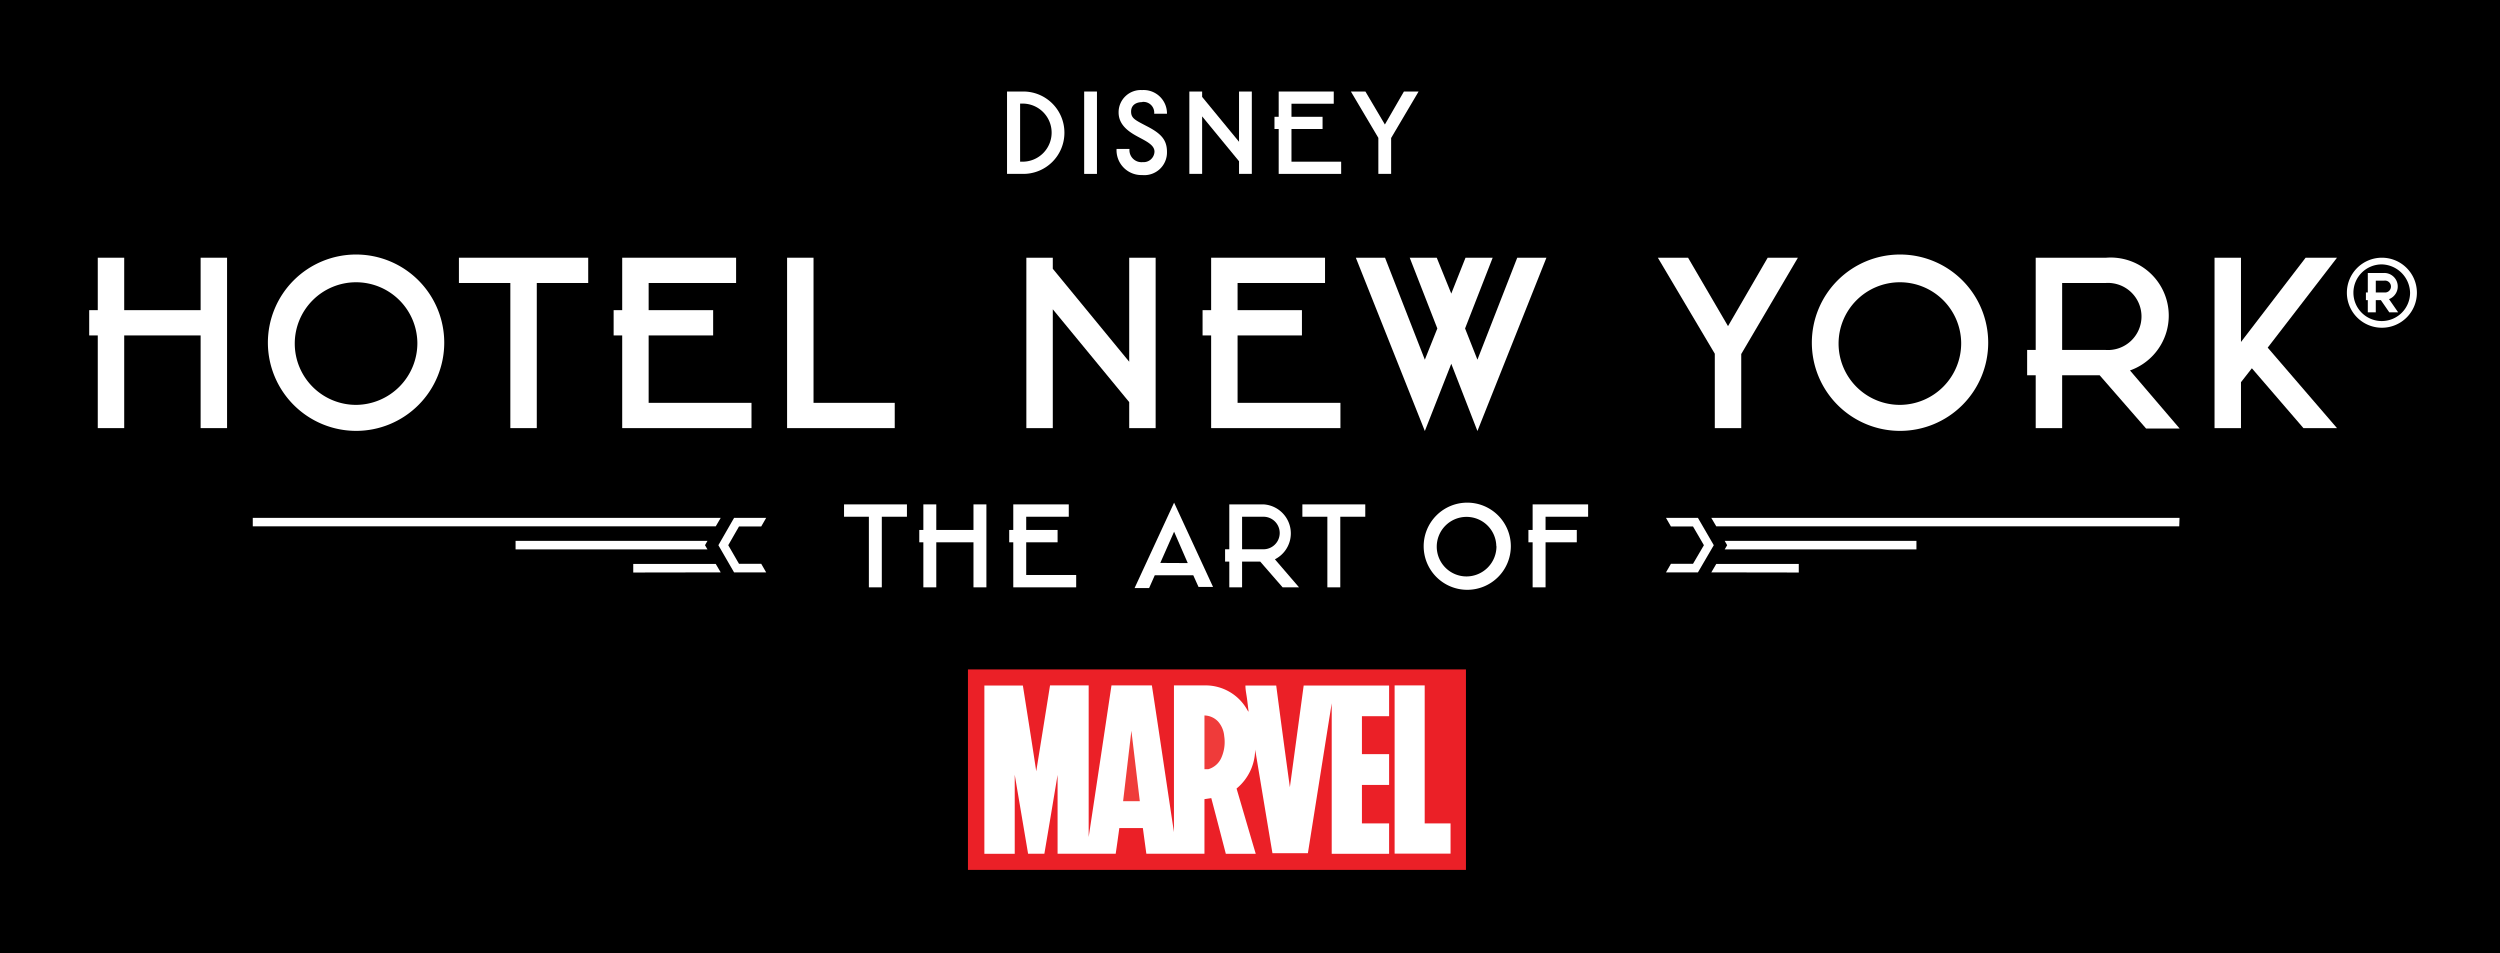 <svg id="Calque_1" data-name="Calque 1" xmlns="http://www.w3.org/2000/svg" viewBox="0 0 172.09 65.62"><defs><style>.cls-1{fill:#fff;}.cls-2{fill:#eb2027;}.cls-3{fill:#ef3b3a;}.cls-4{fill:#ef3d3a;}</style></defs><rect width="172.09" height="65.62"/><path class="cls-1" d="M377.75,50.55a2.41,2.41,0,1,1-2.4-2.41,2.41,2.41,0,0,1,2.4,2.41m-.47,0a2,2,0,0,0-1.93-1.95,1.95,1.95,0,1,0,1.93,1.95m-1.45.44.63.91h-.61l-.58-.84h-.35v.84h-.55v-.84h-.13v-.53h.13V49.19h1.12a.93.93,0,0,1,.34,1.8m-.91-.46h.57a.41.41,0,1,0,0-.81h-.57Z" transform="translate(-211.38 -30.4)"/><polygon class="cls-1" points="116.88 35.65 114.68 35.65 115.02 36.24 116.54 36.24 117.29 37.53 116.54 38.81 115.02 38.81 114.68 39.4 116.88 39.4 117.97 37.53 116.88 35.65"/><polygon class="cls-1" points="118.89 37.53 118.72 37.82 131.92 37.82 131.92 37.23 118.72 37.23 118.89 37.53"/><polygon class="cls-1" points="117.8 39.4 123.82 39.41 123.82 38.82 118.14 38.82 117.8 39.4"/><polygon class="cls-1" points="117.8 35.65 118.14 36.23 150.01 36.23 150.03 35.65 117.8 35.65"/><polygon class="cls-1" points="50.53 35.65 52.74 35.65 52.4 36.24 50.87 36.24 50.13 37.53 50.87 38.81 52.4 38.81 52.74 39.4 50.53 39.4 49.45 37.53 50.53 35.65"/><polygon class="cls-1" points="48.53 37.53 48.7 37.82 35.49 37.82 35.49 37.23 48.7 37.23 48.53 37.53"/><polygon class="cls-1" points="49.61 39.4 43.59 39.41 43.59 38.82 49.27 38.82 49.61 39.4"/><polygon class="cls-1" points="49.61 35.65 49.27 36.23 17.4 36.23 17.4 35.65 49.61 35.65"/><rect class="cls-2" x="66.63" y="46.08" width="34.28" height="13.8"/><path class="cls-1" d="M307,87.08h-1.87V84.43H307V82.31h-1.87V79.7H307V77.59h-5.88q-.47,3.48-.95,7h0q-.48-3.48-.94-7h-2.12c0,.3.07.61.11.91s.07.59.11.89a.35.35,0,0,1-.08-.1,3.29,3.29,0,0,0-2.87-1.71c-.71,0-1.41,0-2.12,0h-.07v10.1h0c-.51-3.36-1-6.73-1.52-10.1h-2.78q-.78,5.22-1.57,10.44h0V77.58h-2.66c-.32,2-.63,3.94-.95,5.91h0c-.3-2-.61-3.93-.92-5.9h-2.65V89.17h2.09V83.73h0q.46,2.72.92,5.44h1.12c.31-1.82.61-3.62.91-5.43h0v5.43h4c.09-.6.17-1.18.25-1.77h1.62l.24,1.77h4V85.41l.47-.07c.34,1.28.67,2.56,1,3.83h2.06c-.45-1.51-.88-3-1.32-4.49A3.51,3.51,0,0,0,297.78,82c.4,2.38.79,4.76,1.19,7.13h2.44c.55-3.45,1.09-6.88,1.64-10.32h0V89.17H307Z" transform="translate(-211.38 -30.4)"/><polygon class="cls-1" points="96 47.18 96 58.76 99.85 58.76 99.85 56.68 98.07 56.68 98.07 47.18 96 47.18"/><path class="cls-3" d="M294.29,83.38V79.65a1.33,1.33,0,0,1,.94.42,1.73,1.73,0,0,1,.42,1,2.67,2.67,0,0,1-.18,1.45,1.41,1.41,0,0,1-.92.83l-.17,0h-.09" transform="translate(-211.38 -30.4)"/><path class="cls-4" d="M289.86,85.55h-1.17l.57-4.85h0c.19,1.61.38,3.22.58,4.85" transform="translate(-211.38 -30.4)"/><path class="cls-1" d="M284.65,39.53a2.83,2.83,0,0,1-2.9,2.84H280.7V36.7h1.05a2.83,2.83,0,0,1,2.9,2.83m-.88,0a2,2,0,0,0-2-2h-.17v4h.17a2,2,0,0,0,2-2" transform="translate(-211.38 -30.4)"/><rect class="cls-1" x="74.63" y="6.3" width="0.88" height="5.67"/><path class="cls-1" d="M290,37.43c-.38,0-.76.18-.76.65s.29.59,1.07,1c1,.51,1.4.95,1.4,1.78A1.56,1.56,0,0,1,290,42.45a1.71,1.71,0,0,1-1.76-1.8h.89a.83.83,0,0,0,.91.91.75.75,0,0,0,.81-.72c0-.44-.51-.69-1.09-1s-1.38-.78-1.38-1.7A1.53,1.53,0,0,1,290,36.6a1.61,1.61,0,0,1,1.71,1.63h-.88a.74.74,0,0,0-.83-.81" transform="translate(-211.38 -30.4)"/><polygon class="cls-1" points="86.17 6.3 86.17 11.97 85.29 11.97 85.29 11.1 82.75 8.01 82.75 11.97 81.87 11.97 81.87 6.3 82.75 6.3 82.75 6.67 85.29 9.76 85.29 6.3 86.17 6.3"/><polygon class="cls-1" points="92.32 11.13 92.32 11.97 88.02 11.97 88.02 8.88 87.73 8.88 87.73 8.04 88.02 8.04 88.02 6.3 91.81 6.3 91.81 7.14 88.9 7.14 88.9 8.04 91.04 8.04 91.04 8.88 88.9 8.88 88.9 11.13 92.32 11.13"/><polygon class="cls-1" points="95.76 9.5 95.76 11.97 94.88 11.97 94.88 9.49 92.99 6.3 93.99 6.3 95.33 8.57 96.64 6.3 97.65 6.3 95.76 9.5"/><polygon class="cls-1" points="62.43 35.57 60.7 35.57 60.7 40.43 59.81 40.43 59.81 35.57 58.1 35.57 58.1 34.72 62.43 34.72 62.43 35.57"/><polygon class="cls-1" points="67.9 34.72 67.9 40.43 67.01 40.43 67.01 37.33 64.45 37.33 64.45 40.43 63.56 40.43 63.56 37.33 63.28 37.33 63.28 36.48 63.56 36.48 63.56 34.72 64.45 34.72 64.45 36.48 67.01 36.48 67.01 34.72 67.9 34.72"/><polygon class="cls-1" points="74.08 39.58 74.08 40.43 69.75 40.43 69.75 37.33 69.47 37.33 69.47 36.48 69.75 36.48 69.75 34.72 73.57 34.72 73.57 35.57 70.64 35.57 70.64 36.48 72.8 36.48 72.8 37.33 70.64 37.33 70.64 39.58 74.08 39.58"/><path class="cls-1" d="M293.52,70h-2.65l-.39.88h-1L292.2,65l2.68,5.8h-1Zm-.38-.84L292.2,67l-.95,2.15Z" transform="translate(-211.38 -30.4)"/><path class="cls-1" d="M298.13,69.06h-1.25v1.77H296V69.06h-.29v-.85H296V65.12h2.36a2,2,0,0,1,.78,3.78l1.66,1.93h-1.13Zm-1.25-.85h1.47a1.12,1.12,0,1,0,0-2.24h-1.47Z" transform="translate(-211.38 -30.4)"/><polygon class="cls-1" points="93.98 35.57 92.26 35.57 92.26 40.43 91.37 40.43 91.37 35.57 89.65 35.57 89.65 34.72 93.98 34.72 93.98 35.57"/><path class="cls-1" d="M309.38,68a3,3,0,1,1,3,3,3,3,0,0,1-3-3m5,0a2.05,2.05,0,1,0-2.05,2.08A2.07,2.07,0,0,0,314.39,68" transform="translate(-211.38 -30.4)"/><polygon class="cls-1" points="106.39 35.57 106.39 36.48 108.54 36.48 108.54 37.33 106.39 37.33 106.39 40.43 105.5 40.43 105.5 37.33 105.21 37.33 105.21 36.48 105.5 36.48 105.5 34.72 109.32 34.72 109.32 35.57 106.39 35.57"/><polygon class="cls-1" points="15.63 17.74 15.63 29.47 13.81 29.47 13.81 23.09 8.55 23.09 8.55 29.47 6.73 29.47 6.73 23.09 6.14 23.09 6.14 21.35 6.73 21.35 6.73 17.74 8.55 17.74 8.55 21.35 13.81 21.35 13.81 17.74 15.63 17.74"/><path class="cls-1" d="M229.82,54a6.07,6.07,0,1,1,6.07,6.06A6.08,6.08,0,0,1,229.82,54m10.29,0a4.22,4.22,0,1,0-4.22,4.27A4.25,4.25,0,0,0,240.11,54" transform="translate(-211.38 -30.4)"/><polygon class="cls-1" points="40.49 19.48 36.95 19.48 36.95 29.47 35.13 29.47 35.13 19.48 31.59 19.48 31.59 17.74 40.49 17.74 40.49 19.48"/><polygon class="cls-1" points="51.73 27.73 51.73 29.47 42.83 29.47 42.83 23.09 42.24 23.09 42.24 21.35 42.83 21.35 42.83 17.74 50.67 17.74 50.67 19.48 44.65 19.48 44.65 21.35 49.09 21.35 49.09 23.09 44.65 23.09 44.65 27.73 51.73 27.73"/><polygon class="cls-1" points="61.59 27.73 61.59 29.47 54.18 29.47 54.18 17.74 56 17.74 56 27.73 61.59 27.73"/><polygon class="cls-1" points="79.55 17.74 79.55 29.47 77.73 29.47 77.73 27.68 72.47 21.29 72.47 29.47 70.65 29.47 70.65 17.74 72.47 17.74 72.47 18.5 77.73 24.9 77.73 17.74 79.55 17.74"/><polygon class="cls-1" points="92.27 27.73 92.27 29.47 83.37 29.47 83.37 23.09 82.78 23.09 82.78 21.35 83.37 21.35 83.37 17.74 91.21 17.74 91.21 19.48 85.19 19.48 85.19 21.35 89.62 21.35 89.62 23.09 85.19 23.09 85.19 27.73 92.27 27.73"/><polygon class="cls-1" points="101.7 29.67 99.9 25.04 98.08 29.67 93.33 17.74 95.34 17.74 98.08 24.76 98.94 22.61 97.04 17.74 98.9 17.74 99.9 20.21 100.88 17.74 102.75 17.74 100.85 22.61 101.7 24.76 104.44 17.74 106.45 17.74 101.7 29.67"/><polygon class="cls-1" points="119.86 24.37 119.86 29.47 118.04 29.47 118.04 24.35 114.12 17.74 116.2 17.74 118.95 22.45 121.68 17.74 123.76 17.74 119.86 24.37"/><path class="cls-1" d="M336.1,54a6.07,6.07,0,1,1,6.07,6.06A6.07,6.07,0,0,1,336.1,54m10.28,0a4.22,4.22,0,1,0-4.21,4.27A4.24,4.24,0,0,0,346.38,54" transform="translate(-211.38 -30.4)"/><path class="cls-1" d="M355.91,56.23h-2.58v3.64h-1.82V56.23h-.59V54.49h.59V48.14h4.85A4,4,0,0,1,358,55.9l3.42,4h-2.31Zm-2.58-1.74h3a2.31,2.31,0,1,0,0-4.61h-3Z" transform="translate(-211.38 -30.4)"/><polygon class="cls-1" points="156.1 23.93 160.87 29.47 158.56 29.47 155.01 25.35 154.26 26.31 154.26 29.47 152.44 29.47 152.44 17.74 154.26 17.74 154.26 23.54 158.71 17.74 160.87 17.74 156.1 23.93"/></svg>